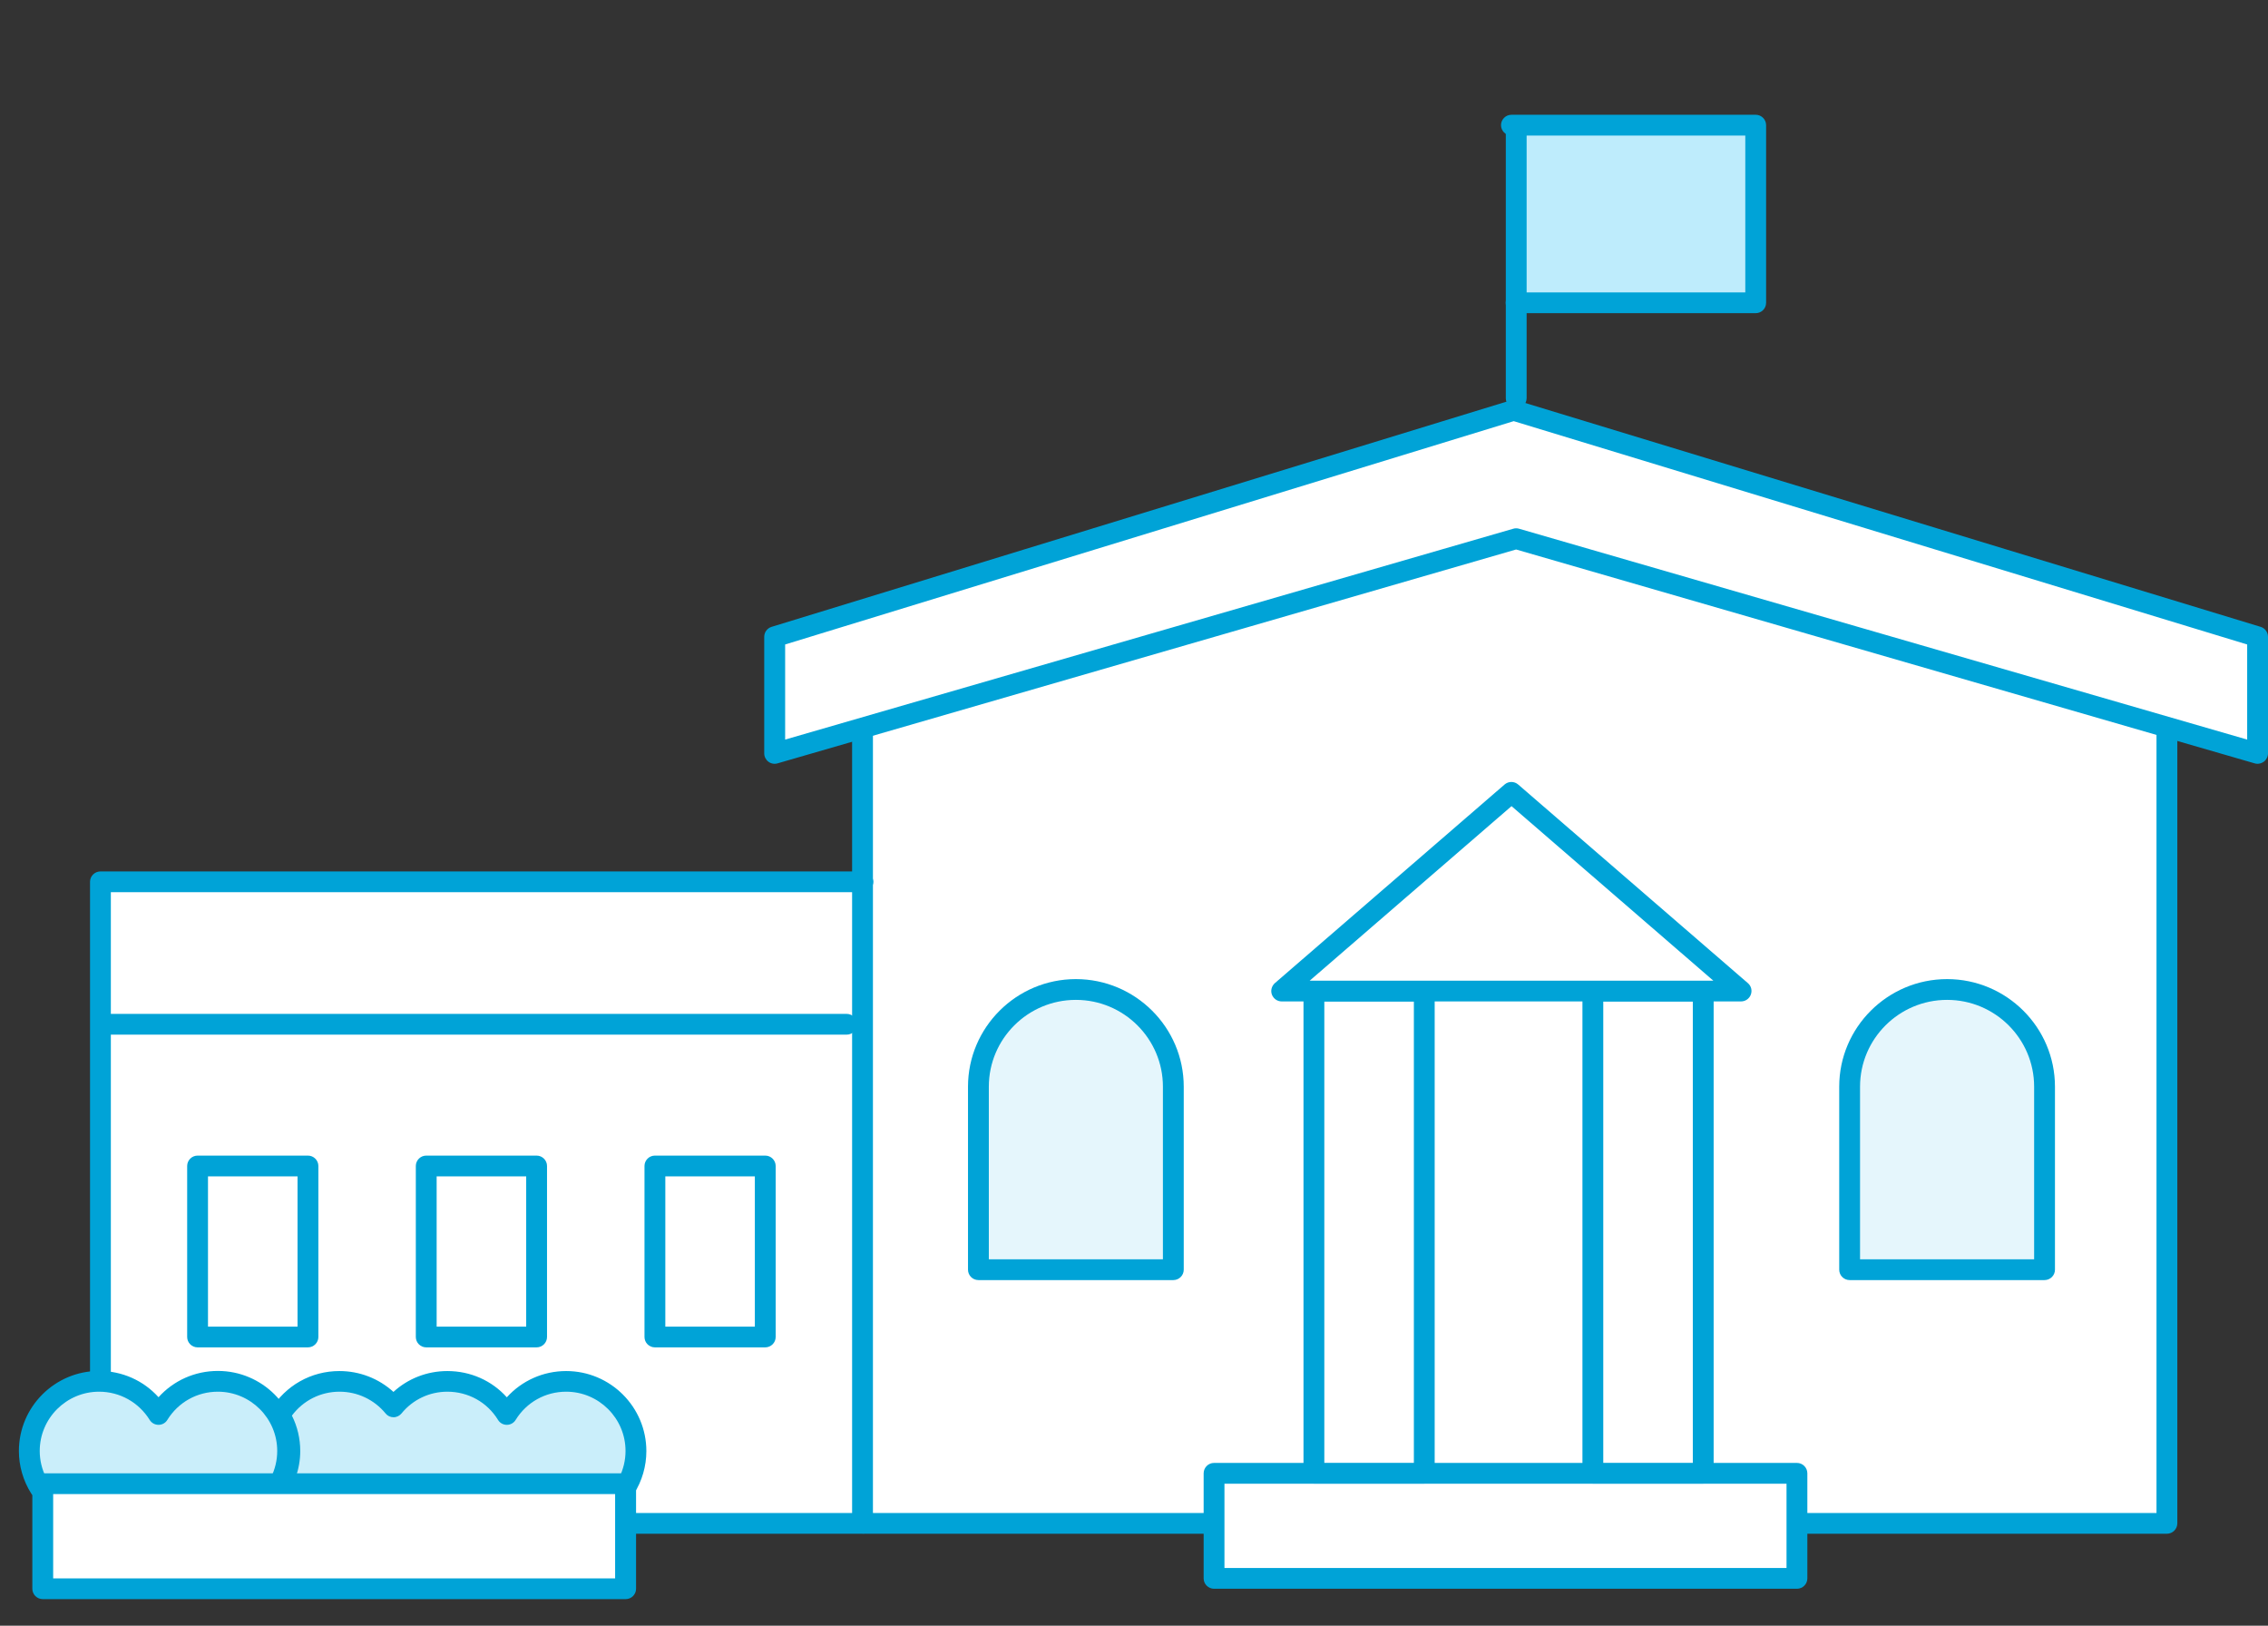 <svg width="120" height="86" viewBox="0 0 120 86" fill="none" xmlns="http://www.w3.org/2000/svg">
<rect x="0" y="0" width="120" height="86" fill="#333333" stroke="none"/>
<path d="M45.5 38.5L80.738 23.881L114.5 38.5L114.704 80.5H45.5V38.5Z" fill="white"/>
<path d="M79.97 6.621H92.894V16.018H80.223" fill="#BEECFC"/>
<path d="M92.895 16.567H80.218C79.915 16.567 79.667 16.32 79.667 16.018C79.667 15.716 79.915 15.469 80.218 15.469H92.344V7.17H79.97C79.667 7.17 79.419 6.923 79.419 6.621C79.419 6.319 79.667 6.071 79.97 6.071H92.895C93.198 6.071 93.445 6.319 93.445 6.621V16.018C93.445 16.32 93.198 16.567 92.895 16.567Z" fill="#00A3D7"/>
<path d="M45.663 46.643H5.308V80.586H45.636V38.081" fill="white"/>
<path d="M45.636 81.135H5.314C5.011 81.135 4.763 80.888 4.763 80.586V46.649C4.763 46.347 5.011 46.099 5.314 46.099H45.085V38.086C45.085 37.784 45.333 37.537 45.636 37.537C45.939 37.537 46.187 37.784 46.187 38.086V46.478C46.203 46.533 46.214 46.588 46.214 46.649C46.214 46.709 46.203 46.764 46.187 46.819V80.591C46.187 80.893 45.939 81.141 45.636 81.141V81.135ZM5.865 80.037H45.085V47.198H5.865V80.037Z" fill="#00A3D7"/>
<path d="M114.651 81.135H95.076C94.773 81.135 94.525 80.888 94.525 80.586C94.525 80.284 94.773 80.037 95.076 80.037H114.1V38.3C114.1 37.998 114.348 37.751 114.651 37.751C114.954 37.751 115.202 37.998 115.202 38.3V80.586C115.202 80.888 114.954 81.135 114.651 81.135Z" fill="#00A3D7"/>
<path d="M63.921 81.135H45.79C45.487 81.135 45.239 80.888 45.239 80.586C45.239 80.284 45.487 80.037 45.79 80.037H63.921C64.224 80.037 64.472 80.284 64.472 80.586C64.472 80.888 64.224 81.135 63.921 81.135Z" fill="#00A3D7"/>
<path d="M80.091 21.703L40.992 33.687V39.855L80.223 28.497L119.449 39.855V33.687L80.091 21.703Z" fill="white"/>
<path d="M119.449 40.404C119.399 40.404 119.344 40.398 119.295 40.382L80.217 29.068L41.14 40.382C40.975 40.431 40.793 40.398 40.655 40.294C40.518 40.19 40.435 40.025 40.435 39.855V33.687C40.435 33.445 40.595 33.231 40.826 33.16L79.925 21.181C80.03 21.148 80.146 21.148 80.251 21.181L119.609 33.16C119.84 33.231 120 33.445 120 33.687V39.855C120 40.025 119.917 40.19 119.779 40.294C119.68 40.365 119.565 40.404 119.449 40.404ZM80.217 27.947C80.267 27.947 80.322 27.953 80.372 27.969L118.898 39.124V34.093L80.091 22.279L41.542 34.093V39.124L80.069 27.969C80.118 27.953 80.173 27.947 80.223 27.947H80.217Z" fill="#00A3D7"/>
<path d="M44.799 54.733H5.611C5.308 54.733 5.061 54.486 5.061 54.184C5.061 53.882 5.308 53.635 5.611 53.635H44.799C45.102 53.635 45.35 53.882 45.35 54.184C45.35 54.486 45.102 54.733 44.799 54.733Z" fill="#00A3D7"/>
<path d="M16.294 71.276H10.454C10.151 71.276 9.903 71.029 9.903 70.727V61.681C9.903 61.379 10.151 61.132 10.454 61.132H16.294C16.597 61.132 16.845 61.379 16.845 61.681V70.727C16.845 71.029 16.597 71.276 16.294 71.276ZM11.005 70.178H15.743V62.23H11.005V70.178Z" fill="#00A3D7"/>
<path d="M28.392 61.681H22.552V70.727H28.392V61.681Z" fill="white"/>
<path d="M28.392 71.276H22.552C22.249 71.276 22.001 71.029 22.001 70.727V61.681C22.001 61.379 22.249 61.132 22.552 61.132H28.392C28.695 61.132 28.943 61.379 28.943 61.681V70.727C28.943 71.029 28.695 71.276 28.392 71.276ZM23.103 70.178H27.841V62.23H23.103V70.178Z" fill="#00A3D7"/>
<path d="M40.49 61.681H34.65V70.727H40.49V61.681Z" fill="white"/>
<path d="M40.49 71.276H34.651C34.347 71.276 34.1 71.029 34.1 70.727V61.681C34.1 61.379 34.347 61.132 34.651 61.132H40.49C40.793 61.132 41.041 61.379 41.041 61.681V70.727C41.041 71.029 40.793 71.276 40.49 71.276ZM35.202 70.178H39.939V62.23H35.202V70.178Z" fill="#00A3D7"/>
<path d="M95.076 83.497V77.933H64.235V83.497H95.076Z" fill="white"/>
<path d="M95.076 84.046H64.236C63.932 84.046 63.685 83.799 63.685 83.497V77.939C63.685 77.636 63.932 77.389 64.236 77.389H95.076C95.379 77.389 95.627 77.636 95.627 77.939V83.497C95.627 83.799 95.379 84.046 95.076 84.046ZM64.786 82.948H94.525V78.488H64.786V82.948Z" fill="#00A3D7"/>
<path d="M75.364 52.427H69.524V77.933H75.364V52.427Z" fill="white"/>
<path d="M75.359 78.482H69.519C69.216 78.482 68.968 78.235 68.968 77.933V52.427C68.968 52.125 69.216 51.877 69.519 51.877H75.359C75.662 51.877 75.909 52.125 75.909 52.427V77.933C75.909 78.235 75.662 78.482 75.359 78.482ZM70.07 77.384H74.808V52.976H70.07V77.384Z" fill="#00A3D7"/>
<path d="M90.124 52.427H84.284V77.933H90.124V52.427Z" fill="white"/>
<path d="M90.118 78.482H84.278C83.975 78.482 83.727 78.235 83.727 77.933V52.427C83.727 52.125 83.975 51.877 84.278 51.877H90.118C90.421 51.877 90.669 52.125 90.669 52.427V77.933C90.669 78.235 90.421 78.482 90.118 78.482ZM84.829 77.384H89.567V52.976H84.829V77.384Z" fill="#00A3D7"/>
<path d="M51.762 67.168V57.485C51.762 54.646 54.071 52.344 56.919 52.344C59.767 52.344 62.075 54.646 62.075 57.485V67.168H51.762Z" fill="#E5F6FC"/>
<path d="M62.081 67.717H51.768C51.465 67.717 51.217 67.47 51.217 67.168V57.485C51.217 54.349 53.779 51.795 56.924 51.795C60.07 51.795 62.632 54.349 62.632 57.485V67.168C62.632 67.47 62.384 67.717 62.081 67.717ZM52.319 66.619H61.53V57.485C61.53 54.953 59.464 52.894 56.924 52.894C54.385 52.894 52.319 54.953 52.319 57.485V66.619Z" fill="#00A3D7"/>
<path d="M97.858 67.174V57.491C97.858 54.651 100.167 52.35 103.015 52.35C105.863 52.35 108.172 54.651 108.172 57.491V67.174H97.858Z" fill="#E5F6FC"/>
<path d="M108.177 67.717H97.864C97.561 67.717 97.313 67.47 97.313 67.168V57.485C97.313 54.349 99.875 51.795 103.021 51.795C106.166 51.795 108.728 54.349 108.728 57.485V67.168C108.728 67.47 108.48 67.717 108.177 67.717ZM98.415 66.619H107.626V57.485C107.626 54.953 105.56 52.894 103.021 52.894C100.481 52.894 98.415 54.953 98.415 57.485V66.619Z" fill="#00A3D7"/>
<path d="M79.97 41.92L67.816 52.427H92.129L79.97 41.92Z" fill="white"/>
<path d="M92.128 52.976H67.816C67.585 52.976 67.381 52.833 67.298 52.619C67.216 52.405 67.282 52.163 67.452 52.009L79.606 41.502C79.815 41.321 80.118 41.321 80.328 41.502L92.481 52.009C92.657 52.158 92.718 52.399 92.635 52.619C92.553 52.833 92.349 52.976 92.117 52.976H92.128ZM69.293 51.877H90.652L79.975 42.645L69.298 51.877H69.293Z" fill="#00A3D7"/>
<path d="M80.223 21.615C79.92 21.615 79.672 21.368 79.672 21.066V6.67C79.672 6.368 79.92 6.121 80.223 6.121C80.526 6.121 80.774 6.368 80.774 6.67V21.066C80.774 21.368 80.526 21.615 80.223 21.615Z" fill="#00A3D7"/>
<path d="M15.219 76.758C15.219 77.477 15.01 78.147 14.652 78.713H8.404C8.404 78.713 8.388 78.691 8.388 78.68C8.377 78.691 8.371 78.702 8.366 78.713H2.118C1.76 78.147 1.551 77.477 1.551 76.758C1.551 74.72 3.204 73.072 5.242 73.072C6.57 73.072 7.738 73.775 8.388 74.824C9.038 73.77 10.2 73.072 11.528 73.072C13.566 73.072 15.219 74.72 15.219 76.758Z" fill="#CAEEFA"/>
<path d="M14.652 79.262H8.404C8.404 79.262 8.382 79.262 8.366 79.262H2.118C1.931 79.262 1.755 79.163 1.65 79.004C1.226 78.329 1 77.554 1 76.758C1 74.423 2.901 72.523 5.242 72.523C6.46 72.523 7.589 73.028 8.388 73.913C9.181 73.034 10.311 72.523 11.528 72.523C13.87 72.523 15.77 74.423 15.77 76.758C15.77 77.554 15.544 78.334 15.12 79.004C15.021 79.163 14.845 79.262 14.652 79.262ZM8.575 78.164H14.332C14.553 77.73 14.668 77.246 14.668 76.758C14.668 75.028 13.258 73.621 11.528 73.621C10.432 73.621 9.435 74.176 8.856 75.11C8.757 75.275 8.581 75.374 8.388 75.374C8.195 75.374 8.019 75.275 7.92 75.115C7.341 74.182 6.338 73.621 5.242 73.621C3.512 73.621 2.102 75.028 2.102 76.758C2.102 77.246 2.218 77.73 2.438 78.164H8.201C8.316 78.12 8.454 78.12 8.575 78.164Z" fill="#00A3D7"/>
<path d="M33.648 76.758C33.648 77.477 33.438 78.147 33.08 78.713H26.833C26.833 78.713 26.822 78.691 26.811 78.68C26.811 78.691 26.8 78.702 26.794 78.713H14.834C14.834 78.713 14.811 78.669 14.795 78.647C15.131 78.092 15.329 77.45 15.329 76.758C15.329 76.066 15.131 75.412 14.795 74.857C15.445 73.786 16.613 73.072 17.957 73.072C19.109 73.072 20.139 73.6 20.817 74.423C21.489 73.6 22.519 73.072 23.67 73.072C25.004 73.072 26.172 73.775 26.816 74.824C27.466 73.77 28.629 73.072 29.956 73.072C31.995 73.072 33.648 74.72 33.648 76.758Z" fill="#CAEEFA"/>
<path d="M33.08 79.262H26.833C26.833 79.262 26.805 79.262 26.794 79.262H14.834C14.657 79.262 14.492 79.18 14.387 79.037C14.371 79.015 14.343 78.971 14.327 78.938C14.217 78.762 14.217 78.543 14.327 78.361C14.63 77.862 14.784 77.323 14.784 76.758C14.784 76.192 14.624 75.632 14.327 75.143C14.222 74.967 14.222 74.748 14.327 74.577C15.104 73.292 16.464 72.529 17.957 72.529C19.026 72.529 20.04 72.924 20.817 73.632C21.588 72.924 22.602 72.529 23.671 72.529C24.893 72.529 26.023 73.034 26.816 73.918C27.61 73.039 28.739 72.529 29.956 72.529C32.298 72.529 34.199 74.429 34.199 76.763C34.199 77.559 33.973 78.339 33.549 79.01C33.449 79.169 33.273 79.268 33.08 79.268V79.262ZM26.998 78.164H32.761C32.981 77.73 33.097 77.246 33.097 76.758C33.097 75.028 31.686 73.621 29.956 73.621C28.86 73.621 27.863 74.176 27.285 75.11C27.185 75.275 27.009 75.374 26.816 75.374C26.623 75.374 26.447 75.275 26.348 75.11C25.775 74.176 24.772 73.621 23.671 73.621C22.723 73.621 21.841 74.039 21.246 74.769C21.142 74.896 20.988 74.973 20.822 74.973C20.657 74.973 20.503 74.901 20.398 74.769C19.797 74.039 18.91 73.621 17.963 73.621C16.96 73.621 16.04 74.088 15.445 74.885C15.737 75.467 15.886 76.11 15.886 76.758C15.886 77.236 15.803 77.713 15.638 78.164H26.629C26.75 78.12 26.882 78.12 27.004 78.164H26.998Z" fill="#00A3D7"/>
<path d="M33.097 84.046V78.482H2.256V84.046H33.097Z" fill="white"/>
<path d="M33.097 84.595H2.262C1.959 84.595 1.711 84.348 1.711 84.046V78.488C1.711 78.186 1.959 77.939 2.262 77.939H33.103C33.406 77.939 33.654 78.186 33.654 78.488V84.046C33.654 84.348 33.406 84.595 33.103 84.595H33.097ZM2.807 83.497H32.546V79.037H2.813V83.497H2.807Z" fill="#00A3D7"/>
</svg>
